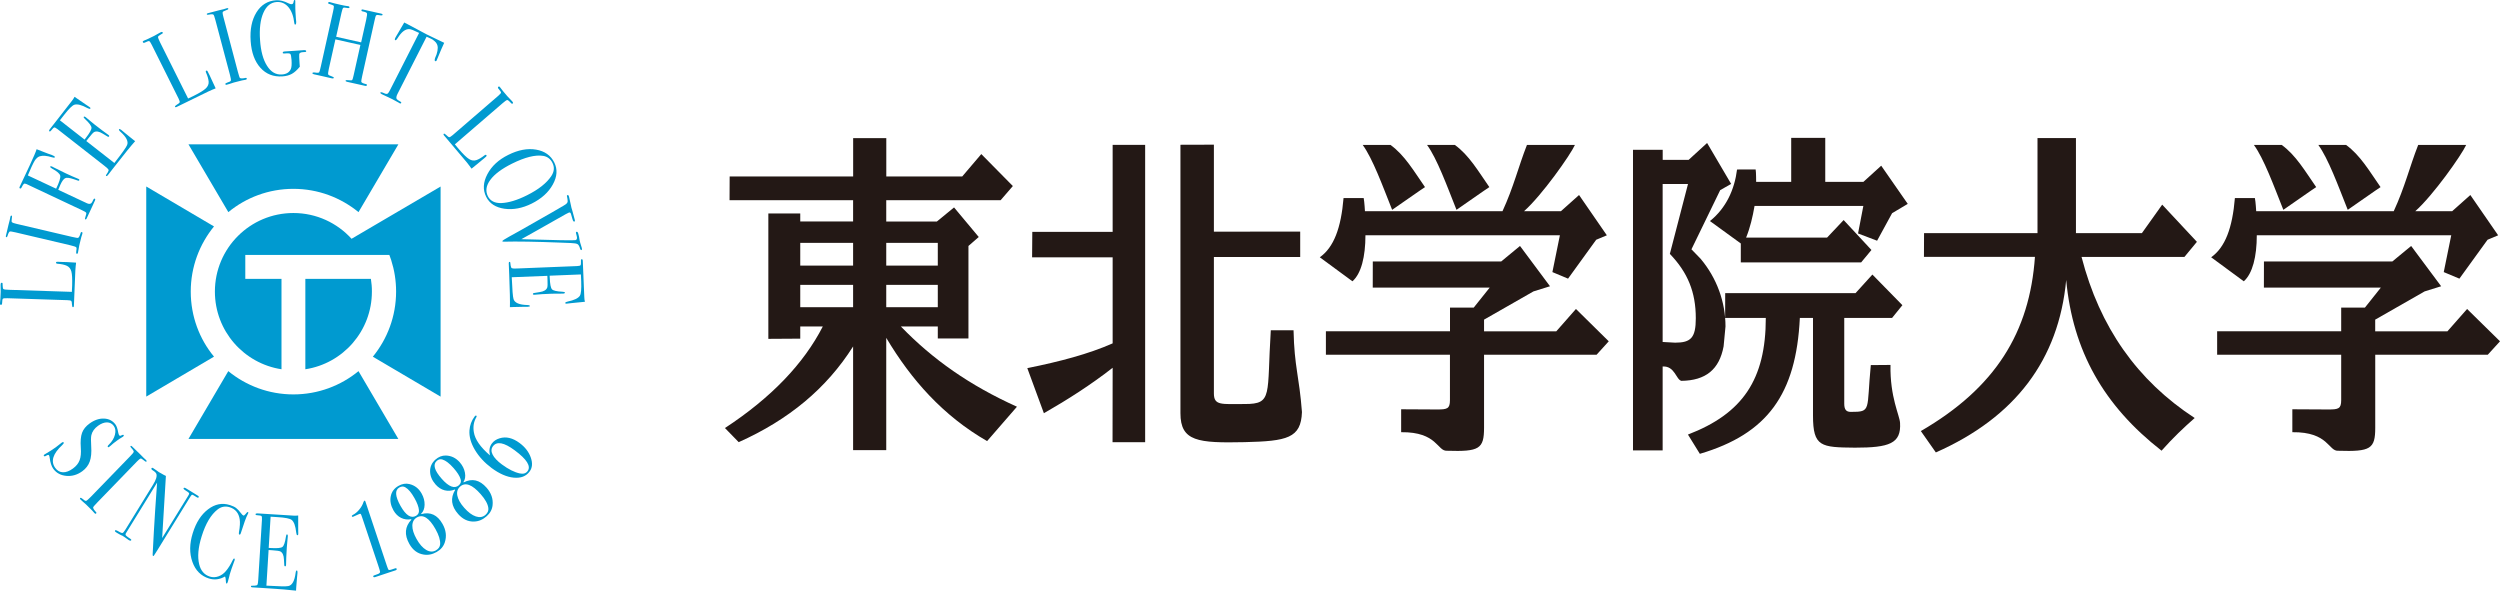 <svg width="237" height="56" viewBox="0 0 237 56" fill="none" xmlns="http://www.w3.org/2000/svg">
<g clip-path="url(#clip0_1_1506)">
<path d="M6.342 24.845C6.518 24.85 6.807 24.869 7.21 24.898L7.205 24.988C7.205 25.021 7.195 25.097 7.176 25.22C7.157 25.344 7.148 25.481 7.143 25.638L7.006 28.987C7.001 29.078 6.973 29.125 6.911 29.12C6.864 29.12 6.835 29.044 6.826 28.897C6.821 28.693 6.792 28.57 6.75 28.527C6.707 28.485 6.584 28.461 6.375 28.456L0.711 28.271C0.465 28.262 0.318 28.28 0.275 28.318C0.232 28.356 0.209 28.499 0.199 28.75C0.194 28.855 0.156 28.902 0.085 28.902C0.028 28.897 0 28.864 0 28.798V28.726C0.024 28.551 0.047 28.2 0.066 27.668C0.066 27.621 0.066 27.526 0.062 27.384C0.057 27.241 0.057 27.128 0.057 27.037L0.062 26.947C0.066 26.852 0.1 26.805 0.166 26.805C0.209 26.805 0.232 26.824 0.242 26.852C0.251 26.881 0.256 26.976 0.256 27.132C0.256 27.289 0.284 27.384 0.341 27.412C0.398 27.445 0.574 27.464 0.867 27.474L6.811 27.668C6.821 27.521 6.835 27.322 6.84 27.066C6.859 26.435 6.835 25.994 6.764 25.733C6.693 25.472 6.546 25.291 6.328 25.192C6.11 25.092 5.811 25.03 5.437 25.002C5.351 24.992 5.309 24.959 5.309 24.907C5.309 24.841 5.361 24.812 5.465 24.817L5.716 24.826C5.731 24.826 5.759 24.826 5.806 24.831C5.854 24.831 5.901 24.836 5.949 24.836L6.342 24.845Z" fill="#009AD0"/>
<path d="M7.754 22C7.811 22.014 7.83 22.052 7.816 22.114L7.797 22.195C7.769 22.223 7.679 22.574 7.517 23.257C7.489 23.39 7.461 23.523 7.446 23.656C7.437 23.727 7.418 23.831 7.385 23.974C7.37 24.04 7.333 24.069 7.271 24.054C7.219 24.04 7.205 23.969 7.228 23.831C7.271 23.623 7.266 23.49 7.224 23.442C7.181 23.395 6.991 23.328 6.669 23.253L1.488 22.033C1.166 21.957 0.981 21.929 0.938 21.948C0.867 21.967 0.791 22.1 0.716 22.356C0.687 22.456 0.649 22.498 0.611 22.489C0.559 22.474 0.54 22.436 0.554 22.375L0.806 21.307C0.825 21.227 0.862 21.075 0.924 20.852L0.986 20.548C1.005 20.463 1.043 20.43 1.099 20.439C1.152 20.449 1.152 20.577 1.109 20.809C1.085 20.942 1.095 21.032 1.142 21.075C1.19 21.117 1.322 21.165 1.545 21.217L6.787 22.446C7.162 22.531 7.366 22.569 7.404 22.55C7.489 22.508 7.57 22.351 7.65 22.071C7.664 22.009 7.698 21.991 7.754 22Z" fill="#009AD0"/>
<path d="M5.1 14.78C5.185 14.818 5.219 14.866 5.195 14.913C5.171 14.961 5.081 14.961 4.915 14.908C4.446 14.761 4.067 14.728 3.778 14.813C3.593 14.87 3.427 15.013 3.285 15.241C3.233 15.321 3.133 15.516 2.991 15.815C2.886 16.038 2.768 16.313 2.64 16.631L5.323 17.888C5.621 17.267 5.749 16.858 5.712 16.664C5.674 16.469 5.413 16.242 4.934 15.981C4.797 15.905 4.745 15.843 4.764 15.796C4.787 15.748 4.844 15.743 4.934 15.786C4.991 15.81 5.034 15.834 5.067 15.857C5.479 16.071 5.868 16.261 6.223 16.427C6.688 16.645 7.053 16.806 7.328 16.915C7.356 16.925 7.389 16.939 7.442 16.963C7.513 16.996 7.541 17.039 7.517 17.086C7.499 17.124 7.47 17.143 7.427 17.134C7.385 17.124 7.238 17.077 6.982 16.986C6.593 16.854 6.323 16.82 6.181 16.892C6.034 16.963 5.882 17.167 5.726 17.508C5.64 17.689 5.574 17.85 5.522 17.992L6.451 18.429L8.243 19.269C8.418 19.349 8.56 19.349 8.66 19.259C8.707 19.216 8.774 19.103 8.854 18.918C8.892 18.842 8.935 18.813 8.982 18.837C9.039 18.861 9.044 18.922 8.996 19.022L8.963 19.093C8.93 19.16 8.887 19.254 8.835 19.373C8.783 19.487 8.75 19.563 8.731 19.601L8.224 20.692C8.181 20.787 8.134 20.82 8.086 20.796C8.039 20.773 8.048 20.673 8.115 20.502C8.181 20.327 8.2 20.218 8.167 20.165C8.134 20.113 8.001 20.032 7.764 19.923L2.507 17.447C2.394 17.399 2.313 17.395 2.266 17.428C2.218 17.461 2.138 17.58 2.038 17.784C2 17.864 1.953 17.888 1.891 17.86C1.834 17.836 1.829 17.779 1.872 17.689L1.929 17.57C1.924 17.58 2.033 17.347 2.261 16.863C2.484 16.384 2.668 15.99 2.815 15.682C3.199 14.856 3.417 14.344 3.47 14.145C3.55 14.178 3.787 14.268 4.176 14.42C4.436 14.524 4.673 14.614 4.887 14.681C4.963 14.719 5.038 14.752 5.1 14.78Z" fill="#009AD0"/>
<path d="M11.499 12.317C11.518 12.336 11.646 12.44 11.879 12.635C12.111 12.829 12.334 13.014 12.552 13.18L12.812 13.384C12.457 13.773 11.798 14.585 10.841 15.813C10.727 15.96 10.608 16.108 10.499 16.25C10.386 16.392 10.31 16.492 10.272 16.544L10.224 16.606C10.163 16.686 10.111 16.71 10.068 16.677C10.04 16.653 10.035 16.63 10.049 16.601C10.059 16.587 10.115 16.501 10.215 16.345C10.291 16.226 10.315 16.136 10.281 16.074C10.253 16.013 10.134 15.904 9.935 15.747L5.456 12.245C5.304 12.127 5.195 12.07 5.138 12.084C5.082 12.098 4.977 12.203 4.826 12.397C4.773 12.464 4.726 12.483 4.679 12.445C4.636 12.412 4.645 12.345 4.721 12.25L5.57 11.164C5.598 11.126 5.788 10.884 6.129 10.443C6.475 10.001 6.707 9.702 6.826 9.551C6.925 9.422 7.006 9.299 7.068 9.176C7.3 9.347 7.632 9.574 8.058 9.859L8.418 10.101C8.447 10.115 8.485 10.144 8.527 10.177C8.58 10.22 8.594 10.258 8.561 10.296C8.523 10.343 8.433 10.324 8.281 10.243C7.741 9.949 7.333 9.845 7.063 9.925C6.859 9.987 6.537 10.305 6.086 10.884L5.679 11.406L8.016 13.232L8.134 13.081C8.504 12.606 8.684 12.279 8.674 12.108C8.665 11.932 8.461 11.657 8.053 11.278C7.949 11.183 7.911 11.116 7.94 11.078C7.978 11.031 8.044 11.045 8.139 11.121C8.234 11.197 8.371 11.311 8.551 11.463C8.731 11.614 8.869 11.728 8.964 11.804C9.532 12.245 9.926 12.544 10.149 12.696C10.205 12.734 10.248 12.767 10.286 12.796C10.357 12.848 10.371 12.9 10.333 12.948C10.31 12.976 10.272 12.981 10.22 12.957C10.168 12.934 10.006 12.834 9.736 12.668C9.4 12.459 9.125 12.412 8.916 12.525C8.826 12.578 8.655 12.763 8.404 13.085L8.181 13.37L10.841 15.453C11.571 14.518 11.973 13.954 12.049 13.754C12.191 13.413 11.978 12.99 11.419 12.492C11.296 12.383 11.253 12.302 11.286 12.255C11.319 12.208 11.39 12.231 11.499 12.317Z" fill="#009AD0"/>
<path d="M20.078 7.585C20.154 7.742 20.278 8.002 20.444 8.373L20.363 8.41C20.334 8.425 20.263 8.453 20.145 8.496C20.026 8.539 19.898 8.596 19.761 8.667L16.751 10.137C16.67 10.18 16.613 10.171 16.59 10.118C16.571 10.076 16.618 10.019 16.746 9.938C16.922 9.834 17.021 9.753 17.035 9.696C17.05 9.639 17.012 9.516 16.922 9.331L14.39 4.259C14.281 4.036 14.196 3.917 14.144 3.898C14.092 3.879 13.954 3.927 13.732 4.036C13.642 4.083 13.58 4.069 13.547 4.003C13.518 3.951 13.537 3.908 13.594 3.879L13.661 3.846C13.826 3.785 14.149 3.637 14.618 3.4C14.661 3.377 14.741 3.334 14.864 3.263C14.983 3.191 15.087 3.135 15.168 3.092L15.248 3.054C15.334 3.011 15.395 3.021 15.424 3.078C15.443 3.116 15.438 3.144 15.419 3.163C15.395 3.187 15.319 3.234 15.182 3.31C15.045 3.386 14.978 3.457 14.978 3.519C14.978 3.585 15.045 3.747 15.173 4.012L17.832 9.34C17.964 9.283 18.145 9.193 18.377 9.079C18.941 8.8 19.32 8.562 19.514 8.377C19.709 8.187 19.799 7.974 19.78 7.737C19.761 7.5 19.676 7.205 19.524 6.859C19.491 6.778 19.495 6.726 19.548 6.702C19.609 6.674 19.657 6.702 19.699 6.797L19.813 7.025C19.818 7.039 19.832 7.063 19.856 7.106C19.875 7.148 19.898 7.191 19.917 7.234L20.078 7.585Z" fill="#009AD0"/>
<path d="M23.392 7.441C23.406 7.498 23.383 7.531 23.321 7.55L23.245 7.569C23.207 7.559 22.852 7.64 22.178 7.82C22.05 7.854 21.923 7.896 21.795 7.944C21.728 7.968 21.624 8.001 21.486 8.034C21.42 8.053 21.378 8.029 21.363 7.972C21.349 7.92 21.411 7.873 21.543 7.83C21.752 7.768 21.866 7.707 21.885 7.64C21.908 7.574 21.875 7.384 21.79 7.061L20.425 1.923C20.339 1.6 20.278 1.425 20.24 1.396C20.192 1.339 20.036 1.339 19.775 1.392C19.676 1.411 19.619 1.401 19.609 1.363C19.595 1.311 19.619 1.278 19.685 1.259L20.747 0.979C20.828 0.96 20.979 0.922 21.207 0.87L21.501 0.78C21.586 0.756 21.633 0.775 21.648 0.832C21.662 0.879 21.553 0.941 21.325 1.017C21.197 1.059 21.122 1.107 21.107 1.169C21.093 1.23 21.112 1.368 21.174 1.591L22.548 6.8C22.648 7.17 22.714 7.37 22.747 7.393C22.823 7.45 23.003 7.446 23.288 7.384C23.34 7.37 23.378 7.389 23.392 7.441Z" fill="#009AD0"/>
<path d="M29.028 4.841C29.033 4.893 29.009 4.921 28.962 4.926L28.777 4.94C28.53 4.945 28.393 5.007 28.369 5.13C28.355 5.211 28.364 5.505 28.397 6.003L28.421 6.326C28.165 6.639 27.919 6.862 27.672 7C27.426 7.137 27.127 7.218 26.772 7.242C25.923 7.298 25.231 7.028 24.686 6.425C24.146 5.823 23.837 4.983 23.762 3.892C23.686 2.791 23.871 1.885 24.311 1.173C24.752 0.462 25.373 0.077 26.174 0.025C26.525 0.001 26.914 0.096 27.34 0.31C27.468 0.376 27.573 0.405 27.653 0.4C27.753 0.395 27.819 0.31 27.838 0.144C27.857 0.049 27.886 -0.003 27.923 -0.003C27.966 -0.008 27.99 0.02 27.994 0.073C27.994 0.091 27.994 0.163 27.994 0.286C27.994 0.67 27.994 0.946 28.009 1.116L28.051 1.771C28.075 2.004 28.085 2.108 28.08 2.084C28.08 2.246 28.051 2.331 27.99 2.331C27.942 2.336 27.909 2.288 27.9 2.193C27.829 1.543 27.644 1.036 27.345 0.68C27.047 0.324 26.672 0.163 26.227 0.191C25.667 0.229 25.25 0.571 24.966 1.221C24.681 1.871 24.577 2.729 24.653 3.806C24.724 4.841 24.942 5.657 25.316 6.24C25.686 6.829 26.155 7.099 26.719 7.061C27.151 7.033 27.435 6.857 27.573 6.539C27.644 6.378 27.663 6.098 27.639 5.7C27.615 5.367 27.577 5.168 27.52 5.111C27.464 5.054 27.288 5.04 26.99 5.069C26.914 5.073 26.866 5.073 26.843 5.064C26.819 5.054 26.809 5.035 26.805 5.002C26.8 4.931 26.857 4.888 26.975 4.879L27.122 4.869C27.203 4.869 27.487 4.85 27.976 4.812L28.653 4.765C28.691 4.76 28.729 4.76 28.772 4.755C28.814 4.751 28.843 4.751 28.862 4.751C28.966 4.755 29.023 4.779 29.028 4.841Z" fill="#009AD0"/>
<path d="M34.782 8.082C34.768 8.139 34.711 8.158 34.611 8.139L33.536 7.897C33.465 7.883 33.355 7.859 33.213 7.826C33.071 7.793 32.967 7.769 32.9 7.755C32.796 7.731 32.749 7.693 32.763 7.641C32.772 7.589 32.905 7.579 33.152 7.613C33.284 7.627 33.365 7.617 33.393 7.579C33.422 7.541 33.469 7.39 33.526 7.129L34.166 4.263L31.796 3.731L31.175 6.517C31.109 6.811 31.09 6.991 31.113 7.053C31.137 7.114 31.256 7.176 31.459 7.242C31.592 7.285 31.654 7.333 31.644 7.375C31.63 7.432 31.573 7.451 31.469 7.427L31.398 7.413C31.27 7.385 31.137 7.356 31 7.323C30.862 7.29 30.777 7.276 30.753 7.266C30.677 7.252 30.568 7.223 30.421 7.19C30.274 7.157 30.052 7.11 29.762 7.043C29.658 7.019 29.611 6.981 29.62 6.929C29.63 6.877 29.691 6.858 29.8 6.868C29.872 6.877 29.943 6.887 30.018 6.896C30.137 6.91 30.218 6.891 30.26 6.849C30.289 6.825 30.336 6.645 30.412 6.313L31.569 1.117C31.635 0.823 31.663 0.648 31.649 0.586C31.635 0.529 31.559 0.481 31.422 0.443C31.26 0.391 31.17 0.363 31.142 0.349C31.113 0.334 31.104 0.306 31.118 0.254C31.132 0.197 31.17 0.178 31.241 0.192C31.26 0.197 31.308 0.211 31.374 0.23C31.502 0.273 31.81 0.349 32.298 0.458C32.564 0.519 32.754 0.553 32.862 0.567C32.9 0.567 32.948 0.572 33.009 0.586C33.104 0.605 33.142 0.652 33.128 0.714C33.114 0.776 33.024 0.785 32.853 0.747C32.682 0.709 32.573 0.709 32.531 0.752C32.483 0.795 32.436 0.946 32.374 1.212L31.867 3.485L34.237 4.016L34.711 1.891C34.787 1.539 34.815 1.331 34.787 1.26C34.758 1.188 34.616 1.127 34.365 1.079C34.285 1.06 34.256 1.022 34.266 0.965C34.27 0.904 34.318 0.885 34.408 0.904L34.446 0.913C34.522 0.927 34.65 0.956 34.83 0.999C35.019 1.041 35.161 1.075 35.256 1.093C35.574 1.165 35.792 1.212 35.906 1.241C36.019 1.264 36.09 1.283 36.124 1.288C36.233 1.312 36.28 1.354 36.27 1.411C36.256 1.468 36.133 1.478 35.901 1.43C35.834 1.416 35.782 1.411 35.749 1.416C35.692 1.426 35.65 1.454 35.626 1.502C35.602 1.549 35.559 1.706 35.503 1.962L34.337 7.2C34.266 7.513 34.237 7.703 34.251 7.76C34.289 7.845 34.431 7.911 34.678 7.968C34.763 7.983 34.796 8.016 34.782 8.082Z" fill="#009AD0"/>
<path d="M41.399 5.72C41.361 5.796 41.309 5.824 41.252 5.791C41.195 5.762 41.195 5.663 41.248 5.497C41.295 5.383 41.338 5.269 41.385 5.16C41.461 4.927 41.499 4.714 41.499 4.529C41.499 4.277 41.399 4.069 41.195 3.898C41.068 3.784 40.954 3.708 40.859 3.67C40.631 3.561 40.489 3.499 40.442 3.48L37.678 8.913C37.569 9.131 37.546 9.288 37.607 9.387C37.64 9.439 37.764 9.53 37.982 9.648C38.039 9.681 38.053 9.724 38.029 9.767C38.005 9.819 37.953 9.824 37.877 9.786C37.84 9.767 37.806 9.748 37.783 9.724C37.503 9.568 37.299 9.454 37.181 9.397C37.024 9.316 36.873 9.245 36.73 9.183C36.588 9.122 36.408 9.036 36.19 8.927C36.081 8.87 36.038 8.818 36.062 8.77C36.09 8.718 36.209 8.737 36.417 8.837C36.565 8.913 36.683 8.922 36.764 8.865C36.811 8.827 36.887 8.714 36.986 8.514L39.731 3.12C39.252 2.882 38.944 2.764 38.802 2.759C38.427 2.745 38.067 3.02 37.707 3.594C37.602 3.765 37.522 3.841 37.47 3.812C37.413 3.784 37.418 3.703 37.479 3.58C37.513 3.513 37.55 3.447 37.588 3.385L37.707 3.186C37.863 2.916 38.067 2.565 38.323 2.133L38.645 2.299L40.096 3.072C40.266 3.167 40.532 3.305 40.902 3.48L42.11 4.059C41.949 4.401 41.726 4.913 41.447 5.601C41.437 5.62 41.428 5.644 41.418 5.672C41.409 5.696 41.404 5.715 41.399 5.72Z" fill="#009AD0"/>
<path d="M45.381 15.436C45.248 15.55 45.025 15.735 44.708 15.987L44.651 15.92C44.632 15.896 44.584 15.83 44.513 15.73C44.442 15.626 44.357 15.517 44.257 15.398L42.096 12.841C42.034 12.77 42.029 12.718 42.077 12.68C42.11 12.651 42.181 12.684 42.285 12.784C42.428 12.931 42.532 13.002 42.589 13.007C42.646 13.012 42.755 12.941 42.916 12.808L47.206 9.107C47.395 8.946 47.49 8.837 47.495 8.78C47.499 8.723 47.419 8.599 47.258 8.414C47.191 8.338 47.187 8.272 47.243 8.225C47.291 8.187 47.334 8.191 47.376 8.239L47.423 8.296C47.523 8.443 47.746 8.718 48.092 9.117C48.125 9.154 48.187 9.221 48.286 9.321C48.386 9.42 48.466 9.506 48.523 9.572L48.58 9.638C48.642 9.71 48.651 9.771 48.599 9.814C48.571 9.842 48.542 9.847 48.514 9.828C48.485 9.814 48.419 9.748 48.315 9.634C48.206 9.52 48.125 9.472 48.059 9.487C47.997 9.501 47.855 9.605 47.627 9.8L43.12 13.685C43.21 13.799 43.338 13.956 43.508 14.15C43.921 14.63 44.238 14.938 44.471 15.08C44.698 15.223 44.93 15.256 45.158 15.18C45.385 15.104 45.646 14.948 45.945 14.715C46.016 14.663 46.068 14.658 46.106 14.701C46.148 14.753 46.13 14.81 46.054 14.872L45.864 15.038C45.855 15.047 45.831 15.066 45.793 15.095C45.755 15.123 45.722 15.156 45.684 15.185L45.381 15.436Z" fill="#009AD0"/>
<path d="M50.41 19.298C49.514 19.744 48.647 19.905 47.812 19.787C46.978 19.663 46.405 19.289 46.092 18.662C45.76 17.998 45.798 17.282 46.201 16.518C46.604 15.749 47.267 15.137 48.187 14.682C49.126 14.212 50.002 14.046 50.818 14.184C51.633 14.321 52.211 14.729 52.548 15.408C52.865 16.048 52.823 16.741 52.41 17.486C52.003 18.231 51.334 18.838 50.41 19.298ZM49.96 18.511C51.064 17.96 51.832 17.348 52.268 16.684C52.543 16.266 52.576 15.854 52.377 15.45C52.188 15.066 51.889 14.838 51.486 14.777C50.747 14.658 49.765 14.905 48.542 15.512C47.571 15.996 46.883 16.508 46.485 17.049C46.082 17.59 46.007 18.102 46.248 18.596C46.476 19.051 46.903 19.27 47.523 19.251C48.215 19.222 49.026 18.98 49.96 18.511Z" fill="#009AD0"/>
<path d="M55.117 23.704C55.065 23.719 55.022 23.676 54.993 23.576C54.932 23.349 54.846 23.206 54.752 23.145C54.652 23.088 54.448 23.05 54.14 23.04L53.164 23.002C50.798 22.907 48.997 22.879 47.755 22.912C47.675 22.917 47.627 22.898 47.618 22.865C47.608 22.822 47.831 22.675 48.286 22.423C49.12 21.963 49.746 21.617 50.163 21.37C50.623 21.104 51.315 20.715 52.23 20.193L53.453 19.482C53.623 19.382 53.733 19.297 53.775 19.216C53.823 19.14 53.827 19.026 53.799 18.879C53.761 18.704 53.742 18.599 53.742 18.566C53.742 18.528 53.761 18.509 53.808 18.495C53.865 18.481 53.908 18.523 53.936 18.628L53.955 18.699C53.979 18.794 54.017 18.955 54.064 19.192C54.112 19.425 54.15 19.596 54.173 19.695C54.178 19.719 54.211 19.819 54.263 19.994C54.316 20.165 54.382 20.416 54.462 20.739L54.491 20.848C54.515 20.943 54.496 20.995 54.439 21.009C54.373 21.024 54.316 20.938 54.263 20.753L54.126 20.279C54.093 20.17 54.036 20.127 53.951 20.146C53.936 20.151 53.913 20.16 53.875 20.179L53.623 20.307C53.576 20.331 52.718 20.815 51.059 21.759C50.775 21.92 50.225 22.224 49.424 22.675C52.685 22.774 54.396 22.803 54.553 22.765C54.704 22.727 54.737 22.58 54.662 22.328L54.6 22.087C54.586 22.025 54.605 21.987 54.662 21.973C54.733 21.954 54.79 22.025 54.828 22.181C54.837 22.215 54.856 22.3 54.894 22.447C54.913 22.599 54.927 22.708 54.946 22.774L55.008 23.026L55.164 23.534C55.183 23.638 55.169 23.69 55.117 23.704Z" fill="#009AD0"/>
<path d="M50.031 29.082C50.002 29.082 49.841 29.082 49.538 29.087C49.234 29.087 48.945 29.097 48.67 29.106L48.339 29.12C48.358 28.594 48.334 27.55 48.272 25.989C48.263 25.799 48.258 25.614 48.249 25.434C48.239 25.249 48.234 25.125 48.234 25.064L48.23 24.983C48.225 24.879 48.249 24.826 48.305 24.826C48.343 24.826 48.362 24.841 48.372 24.874C48.372 24.888 48.386 24.993 48.41 25.178C48.429 25.315 48.471 25.401 48.533 25.429C48.595 25.457 48.756 25.467 49.012 25.453L54.69 25.225C54.885 25.216 55.003 25.192 55.036 25.144C55.069 25.097 55.084 24.95 55.074 24.703C55.069 24.618 55.098 24.575 55.155 24.57C55.212 24.57 55.245 24.627 55.249 24.746L55.306 26.127C55.306 26.174 55.321 26.478 55.344 27.038C55.368 27.597 55.382 27.972 55.392 28.167C55.397 28.328 55.415 28.475 55.449 28.608C55.16 28.632 54.761 28.67 54.254 28.727L53.823 28.774C53.79 28.779 53.747 28.784 53.69 28.788C53.624 28.793 53.59 28.769 53.586 28.722C53.586 28.66 53.666 28.617 53.832 28.584C54.434 28.456 54.813 28.276 54.97 28.039C55.084 27.863 55.126 27.408 55.098 26.677L55.069 26.017L52.107 26.136L52.116 26.331C52.14 26.933 52.211 27.298 52.33 27.427C52.448 27.555 52.785 27.631 53.339 27.659C53.481 27.664 53.553 27.692 53.553 27.74C53.553 27.797 53.496 27.83 53.373 27.835C53.254 27.839 53.074 27.839 52.837 27.839C52.6 27.839 52.425 27.839 52.301 27.844C51.581 27.872 51.088 27.901 50.822 27.93C50.756 27.934 50.699 27.939 50.652 27.944C50.566 27.948 50.519 27.92 50.519 27.863C50.519 27.825 50.543 27.801 50.6 27.782C50.657 27.768 50.841 27.735 51.154 27.692C51.548 27.635 51.789 27.493 51.875 27.27C51.913 27.17 51.922 26.919 51.903 26.511L51.889 26.15L48.514 26.283C48.561 27.465 48.618 28.157 48.685 28.361C48.798 28.712 49.23 28.897 49.983 28.916C50.149 28.921 50.235 28.954 50.235 29.011C50.239 29.049 50.168 29.078 50.031 29.082Z" fill="#009AD0"/>
<path d="M49.258 41.998C49.784 42.388 50.135 42.848 50.32 43.379C50.505 43.91 50.467 44.356 50.201 44.708C49.869 45.154 49.376 45.343 48.708 45.282C48.044 45.22 47.343 44.912 46.608 44.371C45.935 43.868 45.404 43.294 45.02 42.648C44.636 41.998 44.466 41.386 44.504 40.803C44.537 40.319 44.698 39.882 44.987 39.493C45.053 39.403 45.11 39.375 45.158 39.408C45.196 39.436 45.2 39.484 45.158 39.55C44.911 39.972 44.831 40.447 44.921 40.974C45.03 41.657 45.542 42.392 46.447 43.17C46.343 42.724 46.4 42.35 46.623 42.051C46.803 41.809 47.049 41.643 47.371 41.548C47.978 41.363 48.608 41.514 49.258 41.998ZM48.789 42.686C47.779 41.937 47.092 41.813 46.727 42.312C46.561 42.535 46.551 42.8 46.703 43.099C46.855 43.398 47.149 43.711 47.58 44.029C48.201 44.489 48.774 44.774 49.286 44.883C49.613 44.95 49.855 44.878 50.016 44.66C50.358 44.205 49.95 43.545 48.789 42.686Z" fill="#009AD0"/>
<path d="M46.124 46.23C46.57 46.733 46.76 47.288 46.698 47.891C46.655 48.299 46.466 48.65 46.129 48.944C45.769 49.262 45.38 49.428 44.954 49.442C44.38 49.466 43.873 49.229 43.437 48.735C42.773 47.986 42.678 47.222 43.148 46.444L43.115 46.406C42.792 46.538 42.475 46.562 42.152 46.482C41.835 46.401 41.55 46.216 41.299 45.936C40.953 45.542 40.778 45.125 40.773 44.683C40.768 44.242 40.939 43.872 41.28 43.568C41.584 43.303 41.911 43.175 42.266 43.184C42.778 43.198 43.219 43.412 43.584 43.825C43.845 44.123 44.011 44.451 44.077 44.812C44.143 45.172 44.091 45.471 43.93 45.703L43.963 45.727C44.75 45.324 45.47 45.49 46.124 46.23ZM43.001 44.375C42.607 43.929 42.252 43.654 41.934 43.559C41.745 43.502 41.569 43.545 41.399 43.697C41.02 44.033 41.176 44.593 41.873 45.386C42.55 46.154 43.096 46.358 43.503 46.002C43.683 45.841 43.74 45.647 43.664 45.419C43.57 45.115 43.347 44.769 43.001 44.375ZM45.57 46.847C44.764 45.931 44.115 45.689 43.622 46.126C43.375 46.344 43.285 46.629 43.356 46.984C43.427 47.34 43.641 47.725 44.006 48.137C44.385 48.564 44.75 48.84 45.11 48.958C45.47 49.077 45.774 49.029 46.025 48.806C46.238 48.617 46.328 48.403 46.295 48.161C46.248 47.782 46.006 47.34 45.57 46.847Z" fill="#009AD0"/>
<path d="M41.953 49.671C42.285 50.26 42.356 50.839 42.167 51.417C42.039 51.806 41.783 52.11 41.394 52.328C40.977 52.566 40.56 52.646 40.143 52.57C39.574 52.475 39.128 52.139 38.806 51.565C38.313 50.691 38.379 49.923 39 49.263L38.977 49.221C38.635 49.282 38.318 49.24 38.019 49.093C37.725 48.946 37.484 48.708 37.299 48.381C37.043 47.925 36.957 47.479 37.043 47.048C37.128 46.616 37.374 46.288 37.773 46.061C38.123 45.861 38.474 45.805 38.816 45.89C39.313 46.009 39.702 46.307 39.972 46.791C40.166 47.138 40.261 47.494 40.252 47.859C40.242 48.224 40.129 48.504 39.92 48.703L39.948 48.737C40.797 48.499 41.47 48.813 41.953 49.671ZM39.285 47.209C38.991 46.687 38.702 46.35 38.413 46.189C38.242 46.094 38.057 46.099 37.858 46.213C37.417 46.459 37.455 47.043 37.972 47.963C38.474 48.855 38.962 49.169 39.436 48.903C39.645 48.784 39.74 48.604 39.716 48.362C39.688 48.049 39.545 47.664 39.285 47.209ZM41.285 50.16C40.688 49.097 40.1 48.727 39.526 49.05C39.242 49.211 39.095 49.472 39.09 49.833C39.086 50.193 39.218 50.616 39.489 51.095C39.768 51.593 40.072 51.935 40.399 52.129C40.726 52.324 41.034 52.338 41.328 52.172C41.574 52.029 41.707 51.84 41.726 51.598C41.754 51.213 41.607 50.734 41.285 50.16Z" fill="#009AD0"/>
<path d="M37.607 53.937C37.626 53.993 37.578 54.041 37.469 54.079L37.38 54.107L37.09 54.202C36.896 54.269 36.702 54.33 36.503 54.397C36.152 54.515 35.929 54.591 35.83 54.62C35.735 54.653 35.659 54.677 35.602 54.696C35.479 54.738 35.408 54.729 35.389 54.672C35.37 54.615 35.393 54.572 35.465 54.548C35.578 54.511 35.697 54.468 35.82 54.42C35.976 54.364 36.043 54.283 36.029 54.188C36.01 54.093 35.953 53.889 35.848 53.585L34.346 49.092C34.279 48.888 34.232 48.77 34.208 48.736C34.185 48.703 34.142 48.694 34.08 48.718C34.057 48.727 33.891 48.798 33.592 48.936C33.531 48.964 33.493 48.978 33.474 48.988C33.412 49.007 33.374 48.997 33.36 48.95C33.341 48.898 33.365 48.86 33.422 48.831C33.649 48.718 33.862 48.547 34.052 48.314C34.246 48.082 34.384 47.84 34.46 47.588C34.498 47.512 34.526 47.47 34.545 47.465C34.588 47.451 34.616 47.474 34.64 47.541L34.701 47.721C34.72 47.773 34.739 47.83 34.758 47.892L36.669 53.619C36.744 53.846 36.801 53.979 36.83 54.012C36.858 54.046 36.929 54.046 37.038 54.017L37.214 53.96L37.342 53.917L37.455 53.88C37.541 53.851 37.588 53.87 37.607 53.937Z" fill="#009AD0"/>
<path d="M28.203 54.305C28.203 54.334 28.184 54.495 28.155 54.798C28.127 55.102 28.103 55.387 28.084 55.662L28.065 55.994C27.539 55.923 26.501 55.838 24.942 55.743C24.752 55.733 24.567 55.719 24.387 55.709C24.202 55.7 24.079 55.691 24.017 55.686L23.937 55.681C23.832 55.676 23.785 55.643 23.79 55.591C23.79 55.553 23.809 55.534 23.842 55.529C23.856 55.529 23.96 55.529 24.15 55.52C24.292 55.515 24.378 55.482 24.411 55.425C24.444 55.368 24.468 55.207 24.482 54.95L24.833 49.271C24.847 49.077 24.828 48.958 24.785 48.92C24.743 48.882 24.596 48.854 24.349 48.839C24.264 48.835 24.221 48.801 24.226 48.745C24.231 48.688 24.292 48.664 24.406 48.669L25.785 48.754C25.833 48.759 26.136 48.778 26.695 48.811C27.255 48.844 27.629 48.868 27.824 48.882C27.985 48.892 28.132 48.887 28.269 48.868C28.26 49.157 28.26 49.56 28.269 50.073L28.274 50.509C28.279 50.543 28.279 50.585 28.274 50.642C28.269 50.709 28.245 50.742 28.193 50.737C28.132 50.732 28.099 50.647 28.08 50.476C28.013 49.859 27.871 49.466 27.653 49.29C27.487 49.157 27.041 49.067 26.312 49.024L25.653 48.982L25.473 51.942L25.667 51.952C26.269 51.99 26.639 51.956 26.776 51.847C26.913 51.743 27.027 51.416 27.108 50.865C27.127 50.723 27.16 50.657 27.207 50.661C27.264 50.666 27.293 50.728 27.283 50.846C27.274 50.965 27.26 51.145 27.236 51.378C27.212 51.61 27.193 51.791 27.189 51.909C27.146 52.63 27.122 53.124 27.122 53.394C27.122 53.461 27.122 53.517 27.117 53.565C27.113 53.65 27.079 53.693 27.023 53.688C26.985 53.688 26.961 53.655 26.951 53.598C26.942 53.541 26.933 53.351 26.918 53.033C26.899 52.635 26.786 52.383 26.572 52.274C26.477 52.227 26.226 52.194 25.823 52.165L25.463 52.142L25.255 55.52C26.435 55.591 27.132 55.605 27.34 55.558C27.7 55.482 27.928 55.069 28.023 54.319C28.042 54.153 28.084 54.073 28.141 54.077C28.189 54.092 28.212 54.167 28.203 54.305Z" fill="#009AD0"/>
<path d="M22.24 53.124C22.244 53.109 22.211 53.195 22.145 53.38C22.008 53.745 21.884 54.101 21.78 54.452C21.766 54.49 21.747 54.571 21.723 54.694C21.695 54.817 21.657 54.96 21.605 55.126L21.576 55.211C21.552 55.297 21.515 55.33 21.477 55.316C21.434 55.301 21.415 55.244 21.415 55.135C21.41 54.903 21.382 54.742 21.33 54.651C20.832 54.941 20.325 55.002 19.808 54.841C19.055 54.604 18.528 54.082 18.239 53.266C17.95 52.455 17.96 51.544 18.272 50.543C18.585 49.532 19.069 48.782 19.723 48.284C20.377 47.786 21.064 47.648 21.78 47.876C22.041 47.957 22.244 48.052 22.382 48.156C22.519 48.261 22.681 48.431 22.861 48.669C22.946 48.787 23.017 48.853 23.074 48.873C23.121 48.887 23.178 48.849 23.254 48.759C23.377 48.597 23.458 48.526 23.501 48.54C23.543 48.555 23.553 48.583 23.538 48.635C23.529 48.659 23.51 48.702 23.482 48.754C23.33 49.043 23.121 49.613 22.856 50.462C22.818 50.585 22.79 50.652 22.766 50.666C22.742 50.68 22.723 50.685 22.695 50.675C22.643 50.661 22.628 50.59 22.652 50.462C22.747 49.926 22.771 49.513 22.723 49.228C22.633 48.635 22.316 48.256 21.775 48.085C21.358 47.957 20.974 48.028 20.628 48.298C19.998 48.787 19.495 49.632 19.121 50.832C18.784 51.904 18.709 52.791 18.884 53.498C19.035 54.111 19.372 54.495 19.893 54.661C20.159 54.746 20.429 54.737 20.704 54.642C20.974 54.547 21.216 54.376 21.42 54.13C21.657 53.845 21.861 53.517 22.036 53.147C22.102 53 22.164 52.934 22.207 52.948C22.259 52.972 22.268 53.029 22.24 53.124Z" fill="#009AD0"/>
<path d="M18.832 47.145C18.799 47.202 18.723 47.193 18.614 47.117L18.462 47.022L18.339 46.946C18.268 46.899 18.211 46.889 18.178 46.913C18.145 46.937 18.078 47.027 17.979 47.188L14.936 52.132C14.751 52.435 14.637 52.611 14.599 52.658C14.561 52.706 14.533 52.725 14.509 52.711C14.481 52.692 14.471 52.644 14.471 52.559L14.585 50.41C14.656 49.157 14.756 47.606 14.893 45.751L11.931 50.562C11.888 50.637 11.893 50.709 11.945 50.77C11.997 50.832 12.144 50.941 12.386 51.098C12.447 51.136 12.461 51.178 12.433 51.221C12.4 51.278 12.319 51.268 12.201 51.197C12.158 51.173 12.035 51.083 11.826 50.931C11.755 50.879 11.689 50.832 11.618 50.794C11.622 50.799 11.58 50.78 11.485 50.737C11.395 50.694 11.262 50.623 11.087 50.514L11.016 50.471C10.911 50.405 10.873 50.348 10.907 50.296C10.94 50.244 11.002 50.248 11.092 50.3C11.367 50.462 11.537 50.538 11.604 50.528C11.67 50.519 11.765 50.41 11.893 50.201L14.504 45.959C14.798 45.485 14.902 45.138 14.822 44.92C14.784 44.816 14.67 44.707 14.485 44.593C14.367 44.522 14.324 44.45 14.362 44.394C14.395 44.341 14.447 44.332 14.514 44.374C14.604 44.431 14.718 44.507 14.855 44.607C14.988 44.707 15.064 44.759 15.073 44.764C15.087 44.773 15.154 44.811 15.272 44.873C15.424 44.968 15.576 45.048 15.727 45.119L15.372 51.007L17.728 47.183C17.837 47.008 17.903 46.899 17.917 46.856C17.936 46.818 17.936 46.775 17.917 46.737C17.898 46.699 17.794 46.619 17.604 46.505C17.438 46.405 17.372 46.325 17.405 46.277C17.438 46.22 17.514 46.225 17.623 46.291L17.865 46.438C17.927 46.476 17.988 46.514 18.059 46.557C18.131 46.605 18.178 46.628 18.192 46.638C18.197 46.642 18.239 46.666 18.315 46.714C18.386 46.761 18.457 46.799 18.519 46.842L18.732 46.975C18.832 47.027 18.865 47.088 18.832 47.145Z" fill="#009AD0"/>
<path d="M9.115 48.678C9.077 48.72 9.034 48.715 8.987 48.673L8.93 48.616C8.92 48.578 8.664 48.317 8.162 47.828C8.067 47.733 7.963 47.643 7.859 47.563C7.802 47.52 7.726 47.444 7.622 47.344C7.57 47.297 7.57 47.249 7.607 47.207C7.645 47.169 7.716 47.197 7.821 47.287C7.982 47.434 8.091 47.496 8.162 47.482C8.228 47.468 8.375 47.34 8.608 47.102L12.314 43.278C12.546 43.041 12.665 42.899 12.675 42.851C12.698 42.78 12.618 42.647 12.438 42.453C12.366 42.377 12.347 42.325 12.376 42.291C12.414 42.253 12.457 42.258 12.499 42.301L13.286 43.065C13.343 43.122 13.457 43.236 13.618 43.402L13.845 43.61C13.907 43.672 13.916 43.719 13.879 43.762C13.845 43.8 13.736 43.739 13.556 43.582C13.452 43.492 13.371 43.454 13.314 43.473C13.258 43.492 13.149 43.582 12.987 43.748L9.238 47.62C8.973 47.895 8.835 48.056 8.83 48.099C8.821 48.194 8.916 48.345 9.115 48.559C9.153 48.597 9.153 48.635 9.115 48.678Z" fill="#009AD0"/>
<path d="M7.802 44.672C7.333 45.014 6.83 45.161 6.295 45.114C5.759 45.066 5.346 44.843 5.053 44.445C4.882 44.208 4.768 43.861 4.711 43.406C4.697 43.282 4.673 43.202 4.64 43.154C4.602 43.102 4.503 43.126 4.342 43.221C4.261 43.273 4.199 43.273 4.162 43.221C4.128 43.178 4.147 43.13 4.214 43.083C4.266 43.055 4.299 43.031 4.323 43.021C4.678 42.817 5 42.609 5.285 42.405C5.337 42.367 5.489 42.248 5.73 42.058C5.759 42.03 5.802 41.997 5.858 41.959C5.939 41.902 6.001 41.897 6.039 41.949C6.072 41.992 6.024 42.072 5.906 42.186C5.01 43.012 4.787 43.733 5.237 44.359C5.432 44.625 5.674 44.763 5.967 44.772C6.261 44.782 6.579 44.663 6.92 44.412C7.224 44.189 7.432 43.932 7.546 43.633C7.66 43.334 7.698 42.936 7.66 42.438C7.617 41.84 7.655 41.37 7.778 41.033C7.901 40.697 8.138 40.402 8.494 40.146C8.944 39.819 9.404 39.662 9.864 39.681C10.328 39.7 10.688 39.89 10.949 40.246C11.058 40.393 11.143 40.644 11.205 40.995C11.229 41.119 11.257 41.2 11.286 41.247C11.319 41.294 11.352 41.318 11.385 41.318C11.418 41.318 11.485 41.29 11.589 41.237C11.651 41.209 11.693 41.209 11.722 41.252C11.755 41.294 11.736 41.342 11.67 41.389C11.627 41.422 11.594 41.441 11.565 41.456C11.423 41.536 11.262 41.645 11.077 41.778C10.816 41.968 10.617 42.129 10.48 42.262L10.352 42.362C10.295 42.409 10.252 42.414 10.219 42.367C10.186 42.319 10.224 42.239 10.338 42.134C10.622 41.854 10.812 41.546 10.897 41.209C10.982 40.872 10.944 40.597 10.783 40.374C10.627 40.156 10.414 40.047 10.143 40.042C9.878 40.042 9.594 40.146 9.295 40.364C8.949 40.616 8.736 40.915 8.66 41.256C8.617 41.446 8.612 41.797 8.646 42.305C8.688 42.903 8.641 43.382 8.508 43.752C8.375 44.122 8.138 44.426 7.802 44.672Z" fill="#009AD0"/>
<path d="M35.161 26.438H28.947V35.006C32.521 34.461 35.256 31.372 35.256 27.643C35.261 27.235 35.222 26.831 35.161 26.438Z" fill="#009AD0"/>
<path d="M33.327 22.637C31.966 21.138 29.999 20.194 27.814 20.194C23.704 20.194 20.372 23.529 20.372 27.642C20.372 31.372 23.112 34.46 26.686 35.006V26.437H23.254V24.169H28.795H34.398H36.91C36.972 24.335 37.033 24.502 37.09 24.672V24.677C37.389 25.612 37.55 26.603 37.55 27.638C37.55 29.982 36.72 32.131 35.346 33.815L41.768 37.601V19.32V17.684L33.327 22.637Z" fill="#009AD0"/>
<path d="M27.814 37.39C25.472 37.39 23.325 36.559 21.642 35.184L17.865 41.612H37.763L33.986 35.184C32.307 36.559 30.16 37.39 27.814 37.39Z" fill="#009AD0"/>
<path d="M27.814 17.902C30.156 17.902 32.303 18.733 33.986 20.109L37.768 13.68H17.865L21.647 20.109C23.325 18.728 25.472 17.902 27.814 17.902Z" fill="#009AD0"/>
<path d="M18.083 27.643C18.083 25.299 18.912 23.15 20.287 21.466L13.864 17.68V37.597L20.287 33.811C18.908 32.141 18.083 29.987 18.083 27.643Z" fill="#009AD0"/>
<path d="M75.864 29.125V27.004H80.874V29.125H75.864ZM78.001 30.951C76.195 34.477 73.11 37.703 68.725 40.578L70.029 41.916C74.773 39.795 78.357 36.825 80.874 32.844V42.675H84.016V32.028C86.386 36.009 89.396 39.406 93.577 41.816L96.407 38.557C91.932 36.536 88.429 34.083 85.405 30.951H88.903V32.085H91.809V23.317L92.785 22.468L90.444 19.664L88.813 21.002H84.016V18.976H94.862L96.018 17.638L93.027 14.606L91.221 16.727H84.021V13.098H80.879V16.727H69.171L69.161 18.976H80.874V20.997H75.864V20.238H72.839V32.123L75.864 32.104V30.951H78.001ZM75.864 25.177V23.023H80.874V25.177H75.864ZM84.016 29.125V27.004H88.903V29.125H84.016ZM84.016 25.177V23.023H88.903V25.177H84.016Z" fill="#231815"/>
<path d="M105.479 24.395H97.843L97.862 21.98H105.479V13.734H108.56V41.921H105.469L105.479 34.866C103.431 36.465 101.241 37.869 98.961 39.174L97.388 34.899C100.469 34.278 103.194 33.561 105.479 32.551V24.395ZM115.077 13.715V21.961L123.259 21.956V24.366H115.077V37.291C115.077 38.467 115.788 38.301 118.011 38.301C120.68 38.301 120.083 37.48 120.471 31.312C120.471 31.312 122.633 31.308 122.628 31.312C122.704 34.823 123.164 35.611 123.425 39.065C123.339 41.542 122.012 41.822 117.983 41.916C113.57 42.011 111.906 41.85 111.906 39.174V13.724L115.077 13.715Z" fill="#231815"/>
<path d="M129.278 18.777C129.35 19.147 129.397 20.02 129.397 20.02H142.437C143.503 17.705 143.925 15.859 144.755 13.738H149.305C148.869 14.697 146.172 18.521 144.48 20.02H147.978L149.694 18.488L152.329 22.307L151.319 22.729L148.651 26.416L147.167 25.794L147.878 22.302H129.444C129.444 24.323 129.046 25.936 128.212 26.667L125.117 24.39C126.449 23.446 127.131 21.614 127.368 18.777H129.278ZM137.46 31.407V29.158H139.711L141.223 27.265H130.136L130.141 24.784H142.318L144.096 23.317L146.94 27.137L145.371 27.626L140.688 30.302V31.412H147.532L149.4 29.291L152.509 32.356L151.357 33.627H140.688V40.545C140.688 42.566 140.233 42.827 137.185 42.732C136.241 42.803 136.284 40.934 132.829 40.972V38.799L136.241 38.818C137.189 38.818 137.455 38.752 137.455 37.935V33.627H125.695V31.407H137.46ZM131.819 13.738C133.17 14.72 134.023 16.206 135.09 17.738C135.085 17.719 131.971 19.901 131.975 19.892C131.056 17.577 130.132 15.043 129.184 13.738H131.819ZM137.919 13.738C139.27 14.72 140.124 16.206 141.19 17.738C141.185 17.719 138.071 19.901 138.076 19.892C137.156 17.577 136.232 15.043 135.284 13.738H137.919Z" fill="#231815"/>
<path d="M213.764 18.777C213.84 19.147 213.887 20.02 213.887 20.02H226.927C227.994 17.705 228.416 15.859 229.245 13.738H233.795C233.359 14.697 230.662 18.521 228.97 20.02H232.468L234.189 18.488L236.824 22.307L235.819 22.729L233.151 26.416L231.667 25.794L232.378 22.302H213.944C213.944 24.323 213.541 25.936 212.712 26.667L209.617 24.39C210.949 23.446 211.631 21.614 211.868 18.777H213.764ZM221.945 31.407V29.158H224.197L225.704 27.265H214.617L214.622 24.784H226.799L228.577 23.317L231.421 27.137L229.852 27.626L225.169 30.302V31.412H232.013L233.881 29.291L237 32.356L235.843 33.627H225.173V40.545C225.173 42.566 224.723 42.827 221.671 42.732C220.727 42.803 220.77 40.934 217.314 40.972V38.799L220.732 38.818C221.68 38.818 221.945 38.752 221.945 37.935V33.627H210.185V31.407H221.945ZM216.305 13.738C217.656 14.72 218.509 16.206 219.575 17.738C219.571 17.719 216.457 19.901 216.461 19.892C215.542 17.577 214.617 15.043 213.669 13.738H216.305ZM222.405 13.738C223.756 14.72 224.609 16.206 225.676 17.738C225.676 17.719 222.557 19.901 222.566 19.892C221.647 17.577 220.723 15.043 219.775 13.738H222.405Z" fill="#231815"/>
<path d="M160.022 17.445L158.302 24.068C159.994 25.828 160.762 27.688 160.762 30.17C160.762 32.03 160.288 32.485 158.804 32.485L157.619 32.419V17.445H160.022ZM154.803 42.695H157.619V34.743C158.776 34.677 158.889 35.991 159.397 36.105C161.71 36.072 162.985 35.028 163.397 32.841L163.577 30.948C163.577 28.666 162.776 26.379 161.207 24.519L160.349 23.636L163.075 18.024L164.113 17.435L161.833 13.554L160.084 15.153H157.624V14.2H154.808V42.695H154.803ZM167.398 30.137C167.398 35.977 165.203 39.208 160.017 41.196L161.146 43.023C167.549 41.13 170.275 37.377 170.626 30.137H171.872V39.403C171.872 42.373 172.645 42.406 175.844 42.439C179.105 42.439 180.243 42.05 180.125 40.095C180.087 39.365 179.162 37.666 179.219 34.596L177.352 34.611C176.935 38.919 177.442 39.047 175.456 39.047C175.01 39.047 174.835 38.819 174.835 38.264V30.137H179.371L180.347 28.931L177.503 26.028L175.906 27.788H163.549L163.544 30.137H167.398ZM166.483 17.245C166.483 17.245 166.483 16.301 166.435 16.064L164.672 16.069C164.435 17.962 163.644 19.717 162.103 20.956C162.103 20.956 165.009 23.077 165.028 23.081V24.875H176.437L177.413 23.698L174.778 20.861L173.204 22.526H165.53C165.914 21.582 166.151 20.567 166.331 19.523H176.645L176.143 22.132L177.949 22.82L179.371 20.211L180.855 19.328L178.338 15.708L176.65 17.241H173.034V13.07H169.806V17.241H166.483V17.245Z" fill="#231815"/>
<path d="M182.39 24.364L182.4 22.101H193.155V13.086H196.8V22.101H203.052L204.976 19.401L208.266 22.926L207.081 24.359H197.331C199.051 31.016 202.606 36.073 208.057 39.627C207.048 40.51 205.981 41.52 204.915 42.725C199.43 38.45 196.496 33.264 195.875 26.541C195.164 34.114 191.045 39.561 183.518 42.891L182.096 40.865C189.178 36.757 192.41 31.5 192.913 24.354H182.39V24.364Z" fill="#231815"/>
</g>
<defs>
<clipPath id="clip0_1_1506">
<rect width="237" height="56" fill="white"/>
</clipPath>
</defs>
</svg>
